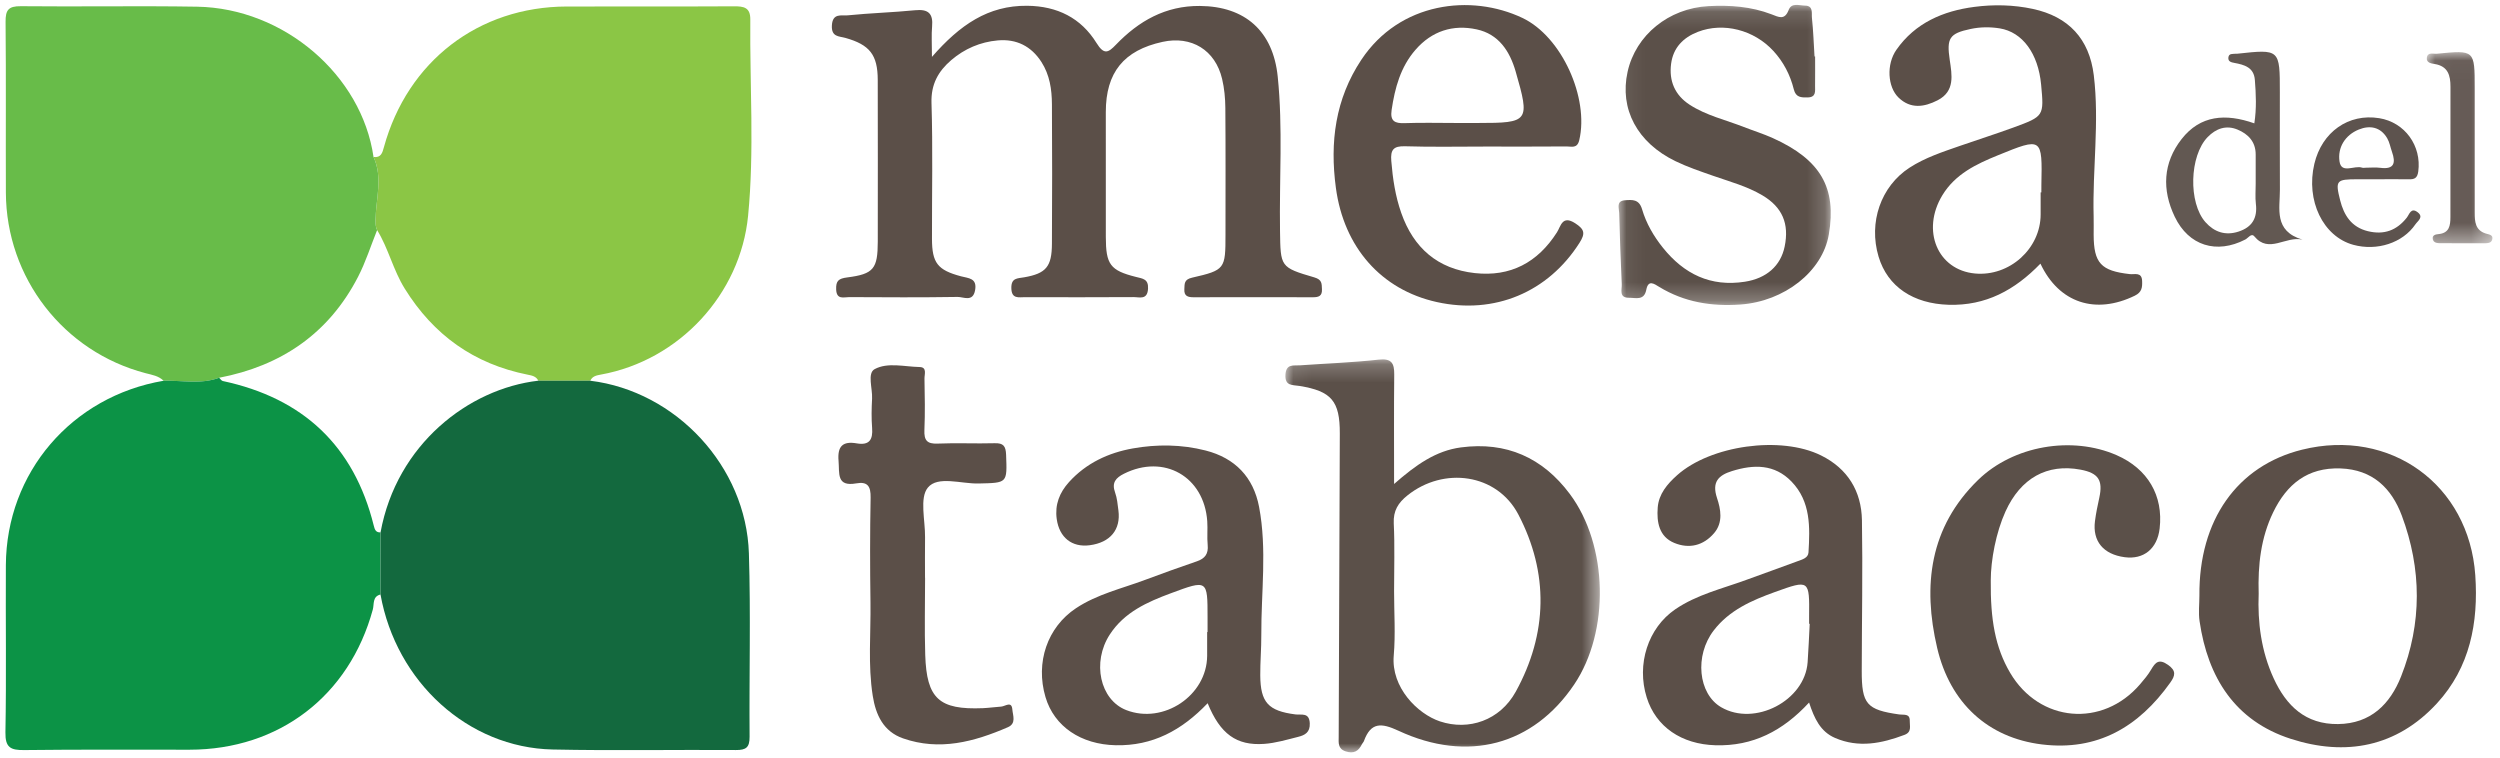 <?xml version="1.0" encoding="UTF-8"?>
<svg width="132px" height="40px" viewBox="0 0 138 42" version="1.1" xmlns="http://www.w3.org/2000/svg" xmlns:xlink="http://www.w3.org/1999/xlink">
    <title>ico/logo-color</title>
    <defs>
        <polygon id="path-1" points="0.06 0.219 17.494 0.219 17.494 22.004 0.06 22.004"></polygon>
        <polygon id="path-3" points="0.059 0.125 11.824 0.125 11.824 16.762 0.059 16.762"></polygon>
        <polygon id="path-5" points="0.043 0.028 3.684 0.028 3.684 10.624 0.043 10.624"></polygon>
    </defs>
    <g id="Symbols" stroke="none" stroke-width="1" fill="none" fill-rule="evenodd">
        <g id="components/head" transform="translate(-70, -32)">
            <g id="ico/logo-color" transform="translate(70, 32)">
                <path d="M20.408,8.703 C20.826,8.756 20.899,8.472 20.986,8.154 C22.295,3.398 26.228,0.373 31.123,0.361 C34.211,0.353 37.3,0.368 40.388,0.35 C40.933,0.347 41.303,0.407 41.297,1.081 C41.263,4.71 41.528,8.349 41.174,11.965 C40.75,16.299 37.371,19.979 33.008,20.768 C32.769,20.812 32.538,20.856 32.425,21.108 C31.464,21.108 30.504,21.107 29.544,21.106 C29.423,20.86 29.191,20.819 28.954,20.772 C25.981,20.179 23.738,18.579 22.134,15.994 C21.494,14.962 21.236,13.777 20.608,12.756 C20.526,12.583 20.516,12.421 20.519,12.215 C20.532,11.044 20.942,9.854 20.408,8.703" id="Fill-1" fill="#8BC645"></path>
                <path d="M20.408,8.703 C20.942,9.854 20.532,11.044 20.519,12.215 C20.516,12.421 20.526,12.583 20.607,12.757 C20.257,13.626 19.974,14.53 19.545,15.358 C17.921,18.497 15.288,20.284 11.85,20.943 C10.84,21.319 9.798,21.083 8.77,21.109 C8.493,20.837 8.131,20.783 7.773,20.69 C3.221,19.501 0.046,15.401 0.026,10.682 C0.013,7.525 0.04,4.368 0.009,1.211 C0.003,0.559 0.166,0.337 0.851,0.344 C4.11,0.379 7.37,0.316 10.628,0.371 C15.439,0.453 19.756,4.164 20.408,8.703" id="Fill-3" fill="#68BC49"></path>
                <path d="M8.77,21.109 C9.798,21.083 10.84,21.319 11.85,20.943 C11.917,21.005 11.975,21.107 12.052,21.124 C16.493,22.073 19.32,24.705 20.421,29.139 C20.474,29.352 20.531,29.53 20.796,29.516 C20.796,30.664 20.796,31.811 20.795,32.959 C20.338,33.072 20.45,33.493 20.369,33.791 C19.064,38.58 15.172,41.562 10.207,41.564 C7.152,41.565 4.096,41.547 1.04,41.584 C0.29,41.592 -0.015,41.45 0.001,40.598 C0.057,37.509 0.008,34.418 0.025,31.329 C0.054,26.198 3.674,21.978 8.77,21.109" id="Fill-5" fill="#0C9346"></path>
                <path d="M20.795,32.959 C20.796,31.811 20.796,30.664 20.797,29.516 C21.69,24.639 25.674,21.552 29.544,21.106 C30.504,21.107 31.464,21.108 32.425,21.108 C37.171,21.687 41.069,25.855 41.219,30.68 C41.324,34.066 41.231,37.458 41.257,40.847 C41.261,41.435 41.064,41.586 40.5,41.582 C37.111,41.558 33.72,41.625 30.333,41.552 C25.65,41.451 21.664,37.811 20.795,32.959" id="Fill-7" fill="#13693E"></path>
                <path d="M51.367,3.154 C52.918,1.376 54.483,0.3 56.646,0.32 C58.318,0.337 59.631,0.996 60.49,2.383 C60.909,3.059 61.143,2.92 61.563,2.483 C62.833,1.161 64.318,0.315 66.22,0.33 C68.726,0.349 70.279,1.723 70.537,4.247 C70.828,7.09 70.621,9.944 70.664,12.793 C70.695,14.795 70.663,14.821 72.571,15.38 C73,15.506 72.974,15.724 72.989,16.032 C73.008,16.408 72.814,16.481 72.49,16.48 C70.284,16.473 68.077,16.474 65.87,16.48 C65.556,16.48 65.339,16.416 65.36,16.036 C65.376,15.731 65.338,15.497 65.788,15.394 C67.618,14.975 67.641,14.912 67.641,13.016 C67.642,10.673 67.652,8.33 67.633,5.988 C67.629,5.449 67.578,4.899 67.454,4.376 C67.076,2.774 65.756,1.97 64.153,2.321 C61.999,2.791 61.006,4.019 61.006,6.211 C61.006,8.52 61.005,10.828 61.007,13.137 C61.009,14.661 61.246,14.994 62.675,15.352 C63.057,15.449 63.378,15.464 63.347,16.009 C63.311,16.647 62.869,16.469 62.541,16.471 C60.538,16.484 58.535,16.48 56.532,16.475 C56.181,16.474 55.78,16.593 55.769,15.972 C55.759,15.4 56.105,15.439 56.479,15.374 C57.692,15.163 58.012,14.788 58.019,13.517 C58.035,10.936 58.035,8.356 58.019,5.775 C58.014,4.957 57.896,4.151 57.437,3.437 C56.87,2.556 56.049,2.149 55.02,2.24 C54.053,2.325 53.176,2.7 52.437,3.333 C51.721,3.948 51.31,4.667 51.342,5.705 C51.42,8.215 51.364,10.729 51.369,13.242 C51.372,14.576 51.675,14.97 52.976,15.318 C53.394,15.43 53.879,15.413 53.76,16.085 C53.64,16.767 53.117,16.457 52.788,16.462 C50.785,16.494 48.782,16.483 46.779,16.472 C46.481,16.471 46.08,16.632 46.057,16.048 C46.038,15.564 46.194,15.442 46.672,15.38 C48.139,15.192 48.361,14.9 48.364,13.39 C48.368,10.402 48.369,7.414 48.362,4.426 C48.358,3.039 47.917,2.482 46.574,2.103 C46.212,2.001 45.783,2.058 45.82,1.405 C45.859,0.707 46.363,0.884 46.687,0.851 C47.935,0.725 49.192,0.69 50.44,0.567 C51.166,0.495 51.441,0.751 51.375,1.471 C51.334,1.929 51.367,2.395 51.367,3.154" id="Fill-9" fill="#5B4F48"></path>
                <g id="Group-13" transform="translate(70.902, 19.706)">
                    <mask id="mask-2" fill="white">
                        <use xlink:href="#path-1"></use>
                    </mask>
                    <g id="Clip-12"></g>
                    <path d="M6.086,13.076 C6.086,14.264 6.169,15.459 6.067,16.639 C5.913,18.405 7.388,19.874 8.63,20.288 C10.221,20.817 11.951,20.239 12.831,18.642 C14.603,15.424 14.671,12.058 12.973,8.814 C11.783,6.543 8.834,6.15 6.825,7.761 C6.317,8.168 6.034,8.608 6.068,9.309 C6.129,10.562 6.085,11.82 6.086,13.076 M6.086,7.127 C7.3,6.06 8.407,5.282 9.792,5.098 C12.303,4.766 14.318,5.659 15.828,7.679 C17.954,10.523 18.056,15.3 16.068,18.246 C13.802,21.603 10.178,22.598 6.327,20.805 C5.378,20.364 4.797,20.325 4.414,21.379 C4.391,21.441 4.333,21.49 4.304,21.551 C4.117,21.939 3.852,22.096 3.405,21.951 C2.955,21.805 3.014,21.469 3.015,21.132 C3.037,15.53 3.06,9.928 3.077,4.326 C3.083,2.528 2.614,1.977 0.842,1.691 C0.445,1.627 0.019,1.705 0.064,1.054 C0.105,0.45 0.515,0.573 0.862,0.548 C2.316,0.445 3.776,0.394 5.223,0.233 C5.957,0.152 6.101,0.434 6.094,1.069 C6.073,3.001 6.086,4.934 6.086,7.127" id="Fill-11" fill="#5B5049" mask="url(#mask-2)"></path>
                </g>
                <path d="M66.624,35.043 L66.647,35.043 L66.647,34.229 C66.647,32.14 66.645,32.135 64.618,32.888 C63.305,33.375 62.035,33.938 61.228,35.176 C60.226,36.714 60.682,38.8 62.138,39.367 C64.201,40.171 66.61,38.559 66.624,36.365 C66.627,35.924 66.624,35.484 66.624,35.043 M66.652,38.986 C65.212,40.498 63.591,41.36 61.556,41.316 C59.631,41.275 58.145,40.28 57.662,38.646 C57.093,36.726 57.768,34.769 59.354,33.719 C60.53,32.939 61.898,32.631 63.193,32.145 C64.143,31.789 65.098,31.448 66.057,31.119 C66.504,30.966 66.701,30.703 66.654,30.216 C66.611,29.779 66.661,29.334 66.63,28.895 C66.456,26.415 64.227,25.155 62.011,26.264 C61.553,26.493 61.325,26.762 61.52,27.302 C61.633,27.616 61.662,27.964 61.705,28.299 C61.844,29.365 61.251,30.078 60.114,30.228 C59.128,30.358 58.428,29.8 58.285,28.775 C58.175,27.979 58.438,27.31 58.966,26.726 C59.918,25.675 61.15,25.102 62.501,24.861 C63.838,24.623 65.206,24.635 66.539,24.976 C68.174,25.394 69.191,26.456 69.504,28.104 C69.95,30.459 69.616,32.839 69.627,35.207 C69.631,35.952 69.564,36.696 69.569,37.441 C69.579,38.945 70.013,39.414 71.518,39.607 C71.855,39.651 72.286,39.479 72.314,40.102 C72.336,40.608 72.037,40.76 71.667,40.852 C71.045,41.008 70.418,41.197 69.783,41.241 C68.251,41.348 67.347,40.694 66.652,38.986" id="Fill-14" fill="#5B4F48"></path>
                <path d="M112.833,10.668 L112.873,10.668 C112.873,10.532 112.871,10.397 112.874,10.261 C112.928,7.618 112.923,7.607 110.466,8.608 C109.267,9.096 108.098,9.649 107.385,10.824 C106.202,12.775 107.119,14.973 109.196,15.163 C111.106,15.338 112.831,13.787 112.833,11.89 C112.833,11.483 112.833,11.075 112.833,10.668 M112.821,14.616 C111.397,16.089 109.787,16.958 107.734,16.897 C105.778,16.839 104.349,15.901 103.848,14.227 C103.28,12.327 103.977,10.329 105.561,9.299 C106.424,8.738 107.393,8.425 108.352,8.09 C109.342,7.744 110.344,7.429 111.329,7.068 C113.026,6.445 113.022,6.434 112.859,4.686 C112.698,2.968 111.827,1.781 110.57,1.574 C110.029,1.486 109.484,1.493 108.95,1.606 C107.766,1.856 107.617,2.12 107.793,3.321 C107.915,4.156 108.098,5.059 107.119,5.561 C106.382,5.938 105.622,6.057 104.953,5.408 C104.348,4.82 104.272,3.568 104.835,2.762 C105.877,1.269 107.432,0.606 109.157,0.382 C110.225,0.242 111.321,0.263 112.399,0.494 C114.382,0.92 115.532,2.155 115.779,4.168 C116.098,6.777 115.7,9.384 115.771,11.993 C115.78,12.332 115.771,12.672 115.772,13.011 C115.778,14.591 116.178,15.018 117.782,15.197 C118.043,15.227 118.439,15.065 118.459,15.574 C118.473,15.928 118.45,16.199 118.053,16.393 C115.885,17.449 113.854,16.811 112.821,14.616" id="Fill-16" fill="#5B4F48"></path>
                <path d="M100.03,34.584 C100.019,34.583 100.008,34.582 99.997,34.582 C99.997,34.446 99.996,34.31 99.997,34.174 C100.018,32.142 100.015,32.132 98.106,32.82 C96.822,33.283 95.575,33.824 94.708,34.953 C93.636,36.347 93.846,38.465 95.12,39.208 C96.98,40.292 99.764,38.848 99.915,36.714 C99.965,36.005 99.993,35.294 100.03,34.584 M99.996,38.948 C98.54,40.526 96.879,41.378 94.803,41.317 C92.926,41.262 91.505,40.299 90.994,38.668 C90.416,36.827 91.068,34.809 92.576,33.78 C93.772,32.964 95.172,32.64 96.505,32.152 C97.458,31.803 98.415,31.464 99.367,31.11 C99.616,31.018 99.944,30.936 99.963,30.626 C100.046,29.227 100.095,27.811 99.024,26.7 C98.082,25.722 96.923,25.74 95.721,26.116 C94.973,26.349 94.594,26.717 94.891,27.609 C95.098,28.227 95.239,28.959 94.732,29.554 C94.137,30.252 93.348,30.439 92.525,30.101 C91.674,29.752 91.542,28.941 91.604,28.138 C91.661,27.39 92.131,26.835 92.675,26.349 C94.532,24.689 98.428,24.142 100.661,25.25 C102.137,25.981 102.898,27.232 102.926,28.84 C102.973,31.621 102.92,34.403 102.915,37.185 C102.911,39.039 103.184,39.353 104.999,39.61 C105.25,39.646 105.591,39.541 105.577,39.97 C105.568,40.251 105.703,40.583 105.287,40.74 C104.02,41.218 102.751,41.476 101.439,40.913 C100.624,40.564 100.284,39.832 99.996,38.948" id="Fill-18" fill="#5B4F48"></path>
                <path d="M124.921,32.912 C124.857,34.502 125.06,36.103 125.753,37.61 C126.453,39.131 127.517,40.163 129.322,40.142 C131.136,40.12 132.21,39.034 132.816,37.502 C133.983,34.553 133.961,31.54 132.854,28.58 C132.287,27.066 131.237,26.033 129.461,25.97 C127.62,25.905 126.472,26.854 125.722,28.408 C125.044,29.811 124.872,31.318 124.921,32.912 M121.635,33.021 C121.599,28.83 123.731,25.822 127.328,24.93 C132.218,23.718 136.584,26.869 136.93,31.895 C137.11,34.516 136.638,37.003 134.802,38.996 C132.569,41.42 129.736,41.942 126.7,40.961 C123.607,39.962 122.101,37.563 121.645,34.444 C121.576,33.979 121.635,33.496 121.635,33.021" id="Fill-20" fill="#5B4F48"></path>
                <path d="M80.423,6.818 L81.642,6.818 C84.467,6.818 84.53,6.742 83.727,3.961 C83.4,2.832 82.785,1.889 81.564,1.628 C80.25,1.346 79.083,1.719 78.178,2.757 C77.344,3.713 77.032,4.877 76.851,6.1 C76.761,6.716 77.025,6.848 77.579,6.827 C78.526,6.792 79.475,6.818 80.423,6.818 M82.078,8.125 C80.585,8.124 79.091,8.157 77.599,8.109 C76.95,8.089 76.783,8.305 76.833,8.922 C76.913,9.906 77.057,10.871 77.385,11.805 C78.066,13.747 79.405,14.913 81.462,15.14 C83.439,15.358 84.948,14.556 86.017,12.881 C86.231,12.547 86.306,11.91 87.028,12.377 C87.554,12.718 87.597,12.944 87.265,13.466 C85.525,16.201 82.555,17.454 79.357,16.746 C76.265,16.063 74.203,13.698 73.762,10.419 C73.42,7.879 73.728,5.493 75.171,3.316 C77.3,0.107 81.257,-0.355 84.102,0.994 C86.29,2.031 87.805,5.435 87.254,7.77 C87.14,8.253 86.822,8.116 86.556,8.119 C85.063,8.132 83.57,8.125 82.078,8.125" id="Fill-22" fill="#5B4F48"></path>
                <g id="Group-26" transform="translate(89.374, 0.147)">
                    <mask id="mask-4" fill="white">
                        <use xlink:href="#path-3"></use>
                    </mask>
                    <g id="Clip-25"></g>
                    <path d="M10.956,2.983 C10.956,3.526 10.961,4.068 10.954,4.611 C10.95,4.904 11.027,5.246 10.541,5.255 C10.181,5.261 9.887,5.258 9.775,4.808 C9.576,4.009 9.206,3.29 8.642,2.677 C7.565,1.506 5.872,1.075 4.462,1.617 C3.638,1.934 3.088,2.503 2.972,3.388 C2.847,4.338 3.181,5.129 4.003,5.661 C4.924,6.258 5.995,6.499 7.002,6.893 C7.537,7.102 8.088,7.273 8.61,7.508 C11.261,8.705 12.16,10.264 11.715,12.857 C11.364,14.908 9.25,16.562 6.816,16.736 C5.217,16.85 3.71,16.608 2.324,15.766 C2.035,15.59 1.708,15.338 1.596,15.918 C1.477,16.536 1.011,16.358 0.636,16.361 C0.067,16.365 0.249,15.911 0.236,15.616 C0.174,14.296 0.128,12.975 0.094,11.654 C0.087,11.388 -0.087,10.997 0.414,10.956 C0.827,10.923 1.197,10.895 1.362,11.454 C1.592,12.237 2.004,12.946 2.518,13.587 C3.688,15.046 5.164,15.769 7.064,15.472 C8.26,15.285 9.046,14.594 9.267,13.524 C9.529,12.257 9.143,11.34 8.03,10.681 C7.179,10.177 6.224,9.923 5.298,9.598 C4.596,9.352 3.886,9.114 3.219,8.791 C1.091,7.763 0.104,5.892 0.559,3.836 C1.009,1.798 2.839,0.313 5.038,0.193 C6.234,0.128 7.413,0.214 8.541,0.647 C8.938,0.8 9.268,0.993 9.492,0.4 C9.648,-0.012 10.079,0.16 10.395,0.164 C10.873,0.169 10.752,0.592 10.78,0.853 C10.856,1.56 10.879,2.272 10.923,2.982 C10.934,2.983 10.945,2.983 10.956,2.983" id="Fill-24" fill="#5B5049" mask="url(#mask-4)"></path>
                </g>
                <path d="M110.068,32.179 C110.047,34.336 110.31,35.89 111.145,37.306 C112.769,40.058 116.267,40.362 118.348,37.932 C118.568,37.675 118.791,37.412 118.96,37.121 C119.197,36.71 119.397,36.511 119.89,36.857 C120.361,37.187 120.299,37.451 120.019,37.845 C118.274,40.297 115.982,41.649 112.902,41.271 C109.925,40.905 107.818,38.992 107.097,35.922 C106.285,32.462 106.675,29.227 109.366,26.608 C111.324,24.702 114.567,24.151 117.046,25.235 C118.772,25.99 119.644,27.478 119.43,29.303 C119.298,30.42 118.55,31.032 117.49,30.891 C116.309,30.733 115.701,30.004 115.845,28.89 C115.901,28.455 115.991,28.023 116.085,27.594 C116.297,26.621 116.035,26.223 115.042,26.037 C113.19,25.691 111.726,26.507 110.885,28.355 C110.357,29.516 110.068,31.059 110.068,32.179" id="Fill-27" fill="#5B5049"></path>
                <path d="M50.987,32.032 C50.987,33.458 50.95,34.885 50.995,36.31 C51.072,38.74 51.765,39.359 54.192,39.261 C54.53,39.247 54.867,39.196 55.205,39.174 C55.431,39.159 55.786,38.846 55.824,39.332 C55.849,39.66 56.058,40.109 55.576,40.317 C53.704,41.128 51.788,41.642 49.764,40.935 C48.676,40.555 48.251,39.632 48.085,38.578 C47.813,36.857 47.984,35.121 47.959,33.392 C47.932,31.458 47.93,29.522 47.967,27.587 C47.979,26.967 47.804,26.684 47.172,26.798 C46.057,26.997 46.249,26.237 46.19,25.559 C46.118,24.741 46.417,24.444 47.202,24.581 C47.895,24.701 48.101,24.376 48.05,23.726 C48.007,23.186 48.019,22.639 48.048,22.098 C48.077,21.534 47.772,20.691 48.19,20.465 C48.913,20.074 49.842,20.332 50.682,20.348 C51.108,20.356 50.949,20.752 50.953,20.987 C50.971,21.937 50.99,22.889 50.949,23.838 C50.925,24.404 51.086,24.619 51.683,24.593 C52.733,24.547 53.788,24.602 54.839,24.572 C55.33,24.557 55.459,24.729 55.478,25.209 C55.538,26.797 55.559,26.768 53.946,26.805 C52.98,26.827 51.69,26.364 51.141,27.032 C50.668,27.606 50.998,28.846 50.985,29.791 C50.975,30.538 50.983,31.285 50.983,32.032 L50.987,32.032 Z" id="Fill-29" fill="#5B4F48"></path>
                <path d="M124.755,10.184 C124.755,9.643 124.756,9.103 124.755,8.563 C124.755,7.86 124.341,7.431 123.748,7.184 C123.118,6.922 122.555,7.124 122.092,7.6 C121.083,8.637 121.011,11.241 121.975,12.322 C122.463,12.868 123.076,13.076 123.803,12.84 C124.559,12.594 124.862,12.086 124.765,11.297 C124.721,10.931 124.758,10.555 124.755,10.184 M127.349,13.286 C126.415,13.069 125.488,14.082 124.681,13.105 C124.516,12.905 124.339,13.196 124.181,13.278 C122.588,14.102 121.041,13.628 120.269,12.019 C119.551,10.524 119.614,9.035 120.647,7.712 C121.686,6.381 123.09,6.278 124.68,6.839 C124.81,6.007 124.771,5.216 124.709,4.427 C124.654,3.733 124.127,3.59 123.571,3.487 C123.406,3.456 123.216,3.418 123.241,3.188 C123.268,2.95 123.475,2.998 123.633,2.98 C123.667,2.976 123.701,2.981 123.735,2.978 C126.095,2.721 126.095,2.721 126.095,5.12 C126.095,6.917 126.09,8.713 126.098,10.509 C126.103,11.572 125.742,12.805 127.349,13.286" id="Fill-31" fill="#625852"></path>
                <path d="M130.858,9.298 C131.127,9.298 131.4,9.269 131.665,9.304 C132.439,9.405 132.528,9.032 132.312,8.42 C132.223,8.169 132.179,7.893 132.048,7.668 C131.681,7.036 131.084,6.932 130.472,7.181 C129.706,7.492 129.289,8.186 129.403,8.953 C129.508,9.659 130.236,9.146 130.657,9.296 C130.717,9.317 130.79,9.298 130.858,9.298 M131.514,9.938 C131.141,9.938 130.769,9.937 130.396,9.938 C129.223,9.939 129.159,10.002 129.438,11.105 C129.647,11.934 130.064,12.596 130.976,12.817 C131.864,13.033 132.569,12.781 133.132,12.067 C133.276,11.883 133.362,11.485 133.73,11.764 C134.089,12.036 133.739,12.248 133.61,12.437 C132.907,13.47 131.482,13.931 130.168,13.573 C128.488,13.114 127.527,11.118 128.007,9.085 C128.426,7.315 129.902,6.276 131.605,6.552 C133.028,6.782 133.961,8.088 133.768,9.511 C133.717,9.885 133.551,9.946 133.243,9.94 C132.667,9.93 132.09,9.938 131.514,9.938" id="Fill-33" fill="#5D534E"></path>
                <g id="Group-37" transform="translate(134.197, 2.863)">
                    <mask id="mask-6" fill="white">
                        <use xlink:href="#path-5"></use>
                    </mask>
                    <g id="Clip-36"></g>
                    <path d="M2.7,4.867 C2.701,6.222 2.7,7.578 2.701,8.934 C2.702,9.423 2.73,9.899 3.31,10.083 C3.491,10.141 3.76,10.15 3.664,10.442 C3.606,10.619 3.4,10.625 3.226,10.624 C2.413,10.623 1.6,10.624 0.786,10.621 C0.614,10.621 0.42,10.594 0.378,10.403 C0.329,10.176 0.523,10.132 0.695,10.116 C1.292,10.06 1.355,9.646 1.354,9.169 C1.351,6.763 1.351,4.357 1.357,1.951 C1.359,1.316 1.219,0.806 0.481,0.686 C0.29,0.655 0.021,0.617 0.045,0.358 C0.077,0.002 0.4,0.136 0.61,0.115 C2.701,-0.092 2.701,-0.09 2.7,2.02 C2.7,2.969 2.7,3.918 2.7,4.867" id="Fill-35" fill="#665B56" mask="url(#mask-6)"></path>
                </g>
            </g>
        </g>
    </g>
</svg>